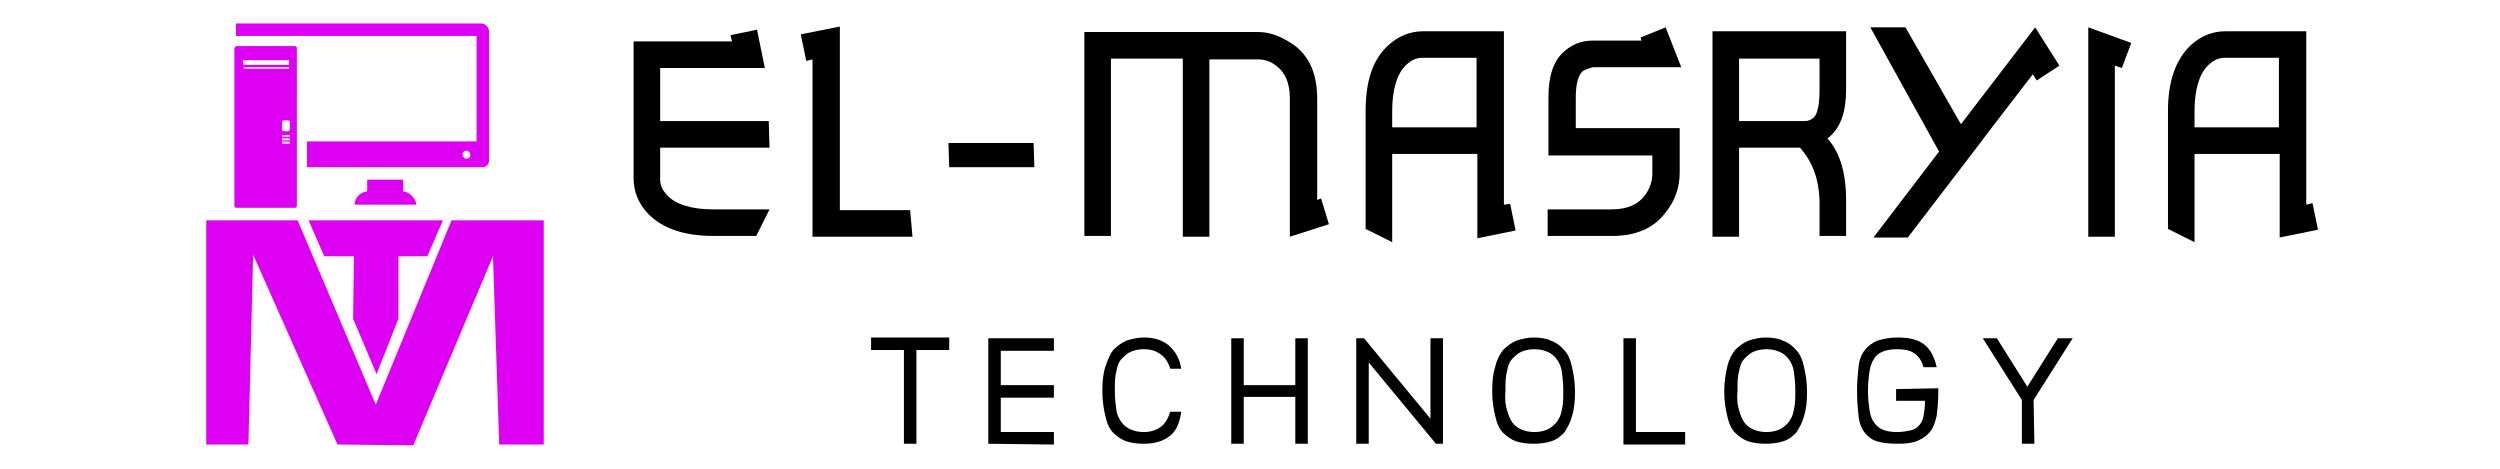 <?xml version="1.0" encoding="UTF-8"?> <svg xmlns="http://www.w3.org/2000/svg" xmlns:xlink="http://www.w3.org/1999/xlink" version="1.1" id="Layer_1" x="0px" y="0px" viewBox="0 0 320 60" style="enable-background:new 0 0 320 60;" xml:space="preserve"> <style type="text/css"> .st0{fill:#000000;} .st1{fill:#de00f2;} </style> <g> <path class="st0" d="M84.5,19v4c0,0.7,0.3,1.4,1,2.1c1.1,1.1,3.1,1.7,5.8,1.7h7.2l-1.7,3.4h-5.5c-3.8,0-6.6-1-8.4-2.9 c-1.2-1.3-1.8-2.8-1.8-4.5V5.3h12.6l-0.2-0.8l3.4-0.7l1,4.9H84.5v6.8h13.9l0.1,3.4H84.5z"></path> <path class="st0" d="M107.5,3.4v23.5h9l0.3,3.4H104V7.6l-0.8,0.2l-0.7-3.4L107.5,3.4z"></path> <path class="st0" d="M121.5,21.4l-0.1-3.1h10.9l0.1,3.1H121.5z"></path> <path class="st0" d="M138.8,4.1h22.3c1.2,0,2.5,0.4,3.8,1.2c2.5,1.4,3.7,3.9,3.7,7.3v13l0.5-0.2l1,3.3l-5,1.6V12.6 c0-2-0.6-3.4-1.9-4.3c-0.7-0.5-1.4-0.7-2.2-0.7h-6.2v22.7h-3.4V7.5h-9.2v22.7h-3.4L138.8,4.1L138.8,4.1z"></path> <path class="st0" d="M178.2,19.7V31l-3.4-1.7V14.2c0-3.8,0.9-6.6,2.9-8.4c1.3-1.2,2.8-1.8,4.5-1.8h10.3v22.2l0.8-0.1l0.7,3.4 l-4.9,1V19.7H178.2z M189,16.3V7.4h-7c-0.7,0-1.4,0.3-2.1,1c-1.1,1.1-1.7,3.1-1.7,5.8v2.1H189z"></path> <path class="st0" d="M206.3,26.8c2.1,0,3.5-0.7,4.4-2c0.5-0.8,0.8-1.6,0.8-2.6v-2.3h-13.3v-7.4c0-2.7,0.6-4.7,2-5.9 c1-0.9,2.2-1.4,3.6-1.4h6.3l-0.1-0.4l3.2-1.3l2,5.1H204l-0.1,0c-0.7,0.2-1.2,0.4-1.3,0.5c-0.6,0.5-0.9,1.7-0.9,3.4v3.9h13.3v5.7 c0,1.9-0.6,3.6-1.8,5.1c-1.5,2-3.8,3-6.8,3h-8.3v-3.4L206.3,26.8L206.3,26.8z"></path> <path class="st0" d="M230.4,18.9h-7.8l0,11.4h-3.4V4h17.1v7.5c0,2.8-0.7,4.7-2,5.9c-0.1,0.1-0.2,0.2-0.4,0.3 c1.6,1.8,2.4,4.4,2.4,7.9v4.6h-3.4v-4.6C232.8,22.9,232,20.7,230.4,18.9z M222.6,7.5v8h8.4c0.5,0,0.9-0.2,1.2-0.5 c0.4-0.4,0.7-1.5,0.7-3.4V7.5H222.6z"></path> <path class="st0" d="M251,15.9l9.5-12.4l3.1,4.9l-2.9,1.9l-0.5-0.8l-5.3,6.9l-2.2,2.9l-8.5,11.1l-4.4,0l8.4-11l-8.8-15.9l4.5,0 L251,15.9z"></path> <path class="st0" d="M272.8,5.5l-1.2,3.2l-0.9-0.3v21.9h-3.4V3.5L272.8,5.5z"></path> <path class="st0" d="M280.9,19.7V31l-3.4-1.7V14.2c0-3.8,1-6.6,2.9-8.4c1.3-1.2,2.8-1.8,4.5-1.8h10.3v22.2L296,26l0.7,3.4l-4.9,1 V19.7H280.9z M291.7,16.3V7.4h-7c-0.7,0-1.4,0.3-2.1,1c-1.1,1.1-1.7,3.1-1.7,5.8v2.1H291.7z"></path> </g> <g> <path class="st0" d="M117.3,56.8h-1.6v-12h-4.2v-1.6h10v1.6h-4.2L117.3,56.8L117.3,56.8z"></path> <path class="st0" d="M126.5,56.8V43.3h8.4v1.6h-6.8v4.4h6.8v1.6h-6.8v4.4h6.8v1.6L126.5,56.8L126.5,56.8z"></path> <path class="st0" d="M149.6,55.9c-0.8,0.6-1.9,0.9-3.2,0.9c-0.8,0-1.6-0.1-2.2-0.3c-0.6-0.2-1.2-0.6-1.7-1.1 c-0.5-0.5-0.8-1.2-1-2.1c-0.2-0.8-0.4-1.9-0.4-3.2s0.1-2.3,0.4-3.2s0.6-1.6,1-2.1c0.5-0.5,1-0.9,1.7-1.2c0.6-0.2,1.4-0.4,2.2-0.4 c1.3,0,2.3,0.3,3.2,1c0.8,0.7,1.4,1.7,1.6,3h-1.4c-0.3-0.9-0.7-1.5-1.3-1.9c-0.6-0.4-1.2-0.6-2.1-0.6c-0.6,0-1.1,0.1-1.6,0.3 c-0.5,0.2-0.8,0.5-1.2,0.9s-0.6,1-0.7,1.6c-0.2,0.7-0.2,1.5-0.2,2.5c0,1,0.1,1.8,0.2,2.5s0.4,1.2,0.7,1.6c0.3,0.4,0.7,0.7,1.2,0.9 s1,0.3,1.6,0.3c0.8,0,1.5-0.2,2.1-0.6c0.6-0.4,1-1.1,1.3-2h1.4C151,54.2,150.5,55.3,149.6,55.9z"></path> <path class="st0" d="M167.4,56.8h-1.6v-6h-6.6v6h-1.6V43.3h1.6v6h6.6v-6h1.6V56.8z"></path> <path class="st0" d="M175.2,56.8h-1.6V43.3h1l8.5,10.3V43.3h1.6v13.5h-0.9l-8.6-10.4L175.2,56.8L175.2,56.8z"></path> <path class="st0" d="M191.4,46.9c0.2-0.9,0.6-1.6,1-2.1c0.5-0.5,1-0.9,1.7-1.2c0.6-0.2,1.4-0.4,2.2-0.4s1.6,0.1,2.2,0.4 c0.6,0.2,1.2,0.6,1.7,1.2c0.5,0.5,0.8,1.2,1,2.1c0.2,0.9,0.4,1.9,0.4,3.2s-0.1,2.3-0.4,3.2c-0.2,0.8-0.6,1.5-1,2.1 c-0.5,0.5-1,0.9-1.7,1.1c-0.6,0.2-1.4,0.3-2.2,0.3c-0.8,0-1.6-0.1-2.2-0.3c-0.6-0.2-1.2-0.6-1.7-1.1c-0.5-0.5-0.8-1.2-1-2.1 c-0.2-0.8-0.4-1.9-0.4-3.2S191.1,47.8,191.4,46.9z M192.9,52.5c0.2,0.7,0.4,1.2,0.7,1.6c0.3,0.4,0.7,0.7,1.2,0.9s1,0.3,1.6,0.3 s1.1-0.1,1.6-0.3c0.5-0.2,0.8-0.5,1.2-0.9c0.3-0.4,0.6-0.9,0.7-1.6c0.2-0.7,0.2-1.5,0.2-2.5c0-1-0.1-1.8-0.2-2.5s-0.4-1.2-0.7-1.6 c-0.3-0.4-0.7-0.7-1.2-0.9s-1-0.3-1.6-0.3s-1.1,0.1-1.6,0.3c-0.5,0.2-0.8,0.5-1.2,0.9s-0.6,1-0.7,1.6c-0.2,0.7-0.2,1.5-0.2,2.5 C192.6,51.1,192.7,51.9,192.9,52.5z"></path> <path class="st0" d="M215.7,55.3v1.6h-7.9V43.3h1.6v12C209.4,55.3,215.7,55.3,215.7,55.3z"></path> <path class="st0" d="M221.1,46.9c0.2-0.9,0.6-1.6,1-2.1c0.5-0.5,1-0.9,1.7-1.2c0.6-0.2,1.4-0.4,2.2-0.4s1.6,0.1,2.2,0.4 c0.6,0.2,1.2,0.6,1.7,1.2c0.5,0.5,0.8,1.2,1,2.1c0.2,0.9,0.4,1.9,0.4,3.2s-0.1,2.3-0.4,3.2c-0.2,0.8-0.6,1.5-1,2.1 c-0.5,0.5-1,0.9-1.7,1.1c-0.6,0.2-1.4,0.3-2.2,0.3c-0.8,0-1.6-0.1-2.2-0.3c-0.6-0.2-1.2-0.6-1.7-1.1c-0.5-0.5-0.8-1.2-1-2.1 c-0.2-0.8-0.4-1.9-0.4-3.2C220.7,48.8,220.9,47.8,221.1,46.9z M222.6,52.5c0.2,0.7,0.4,1.2,0.7,1.6c0.3,0.4,0.7,0.7,1.2,0.9 s1,0.3,1.6,0.3s1.1-0.1,1.6-0.3c0.5-0.2,0.8-0.5,1.2-0.9c0.3-0.4,0.6-0.9,0.7-1.6c0.2-0.7,0.2-1.5,0.2-2.5c0-1-0.1-1.8-0.2-2.5 s-0.4-1.2-0.7-1.6c-0.3-0.4-0.7-0.7-1.2-0.9s-1-0.3-1.6-0.3s-1.1,0.1-1.6,0.3c-0.5,0.2-0.8,0.5-1.2,0.9s-0.6,1-0.7,1.6 c-0.2,0.7-0.2,1.5-0.2,2.5C222.3,51.1,222.4,51.9,222.6,52.5z"></path> <path class="st0" d="M248.1,49.7v0.6c0,1.1-0.1,2.1-0.2,2.9c-0.2,0.8-0.4,1.5-0.8,2c-0.4,0.5-0.9,0.9-1.6,1.2s-1.5,0.4-2.6,0.4 s-1.9-0.1-2.6-0.3s-1.2-0.6-1.6-1.1c-0.4-0.5-0.7-1.2-0.8-2.1s-0.2-1.9-0.2-3.2s0.1-2.3,0.2-3.2s0.4-1.6,0.8-2.1s0.9-0.9,1.6-1.2 c0.7-0.2,1.5-0.4,2.6-0.4c1.5,0,2.7,0.3,3.4,0.9c0.8,0.6,1.3,1.6,1.6,2.9h-1.7c-0.2-0.8-0.6-1.4-1.2-1.8s-1.3-0.5-2.2-0.5 c-0.7,0-1.3,0.1-1.8,0.3c-0.5,0.2-0.9,0.5-1.1,0.9c-0.3,0.4-0.5,1-0.6,1.6c-0.1,0.7-0.2,1.5-0.2,2.5c0,1,0.1,1.8,0.2,2.5 s0.3,1.2,0.6,1.6s0.6,0.7,1.1,0.9c0.5,0.2,1.1,0.3,1.8,0.3c0.7,0,1.2-0.1,1.7-0.2c0.5-0.1,0.8-0.3,1.1-0.6c0.3-0.3,0.5-0.7,0.6-1.2 s0.2-1.2,0.2-2h-3.7v-1.5L248.1,49.7L248.1,49.7z"></path> <path class="st0" d="M260.4,56.8h-1.6v-5.6l-5-7.9h1.8l3.9,6.2l3.9-6.2h1.9l-5,7.9L260.4,56.8L260.4,56.8z"></path> </g> <g> <g> <g> <polygon class="st1" points="63.9,56.9 69.6,56.9 69.6,28.2 57.8,28.2 48.1,51.8 38.1,28.2 26.4,28.2 26.4,56.9 31.8,56.9 32.4,32.6 43.2,56.9 52.9,57 63.1,32.8 "></polygon> </g> <g> <polygon class="st1" points="51,32.8 51,40.8 48.2,47.9 45.2,40.8 45.3,32.8 41.5,32.8 39.5,28.2 56.7,28.2 54.7,32.8 "></polygon> </g> <g> <path class="st1" d="M51.6,24.5v-1.5H47v1.5c-0.9,0.1-1.6,0.8-1.6,1.7h7.9C53.2,25.4,52.5,24.6,51.6,24.5z"></path> </g> <g> <g> <path class="st1" d="M61,3H30.2v1.6H61v13.5H39.3l0,3.3h22.5c0.4,0,0.8-0.4,0.8-0.8l0-2.3l0,0V4.7V4c0-0.5-0.5-1-1-1H61z M59.8,20.3c-0.3,0.1-0.6-0.2-0.6-0.6c0-0.2,0.2-0.4,0.4-0.4c0.3-0.1,0.6,0.2,0.6,0.6C60.2,20.1,60,20.3,59.8,20.3z"></path> </g> </g> <g> <g> <path class="st1" d="M30,6.2v20.1c0,0.2,0.1,0.3,0.3,0.3h7.4c0.2,0,0.3-0.1,0.3-0.3V6.2c0-0.2-0.1-0.3-0.3-0.3h-7.4 C30.2,5.9,30,6.1,30,6.2z M31.1,7.7H37v0.6h-5.8C31.1,8.3,31.1,7.7,31.1,7.7z M31.2,8.6h5.8v0.2h-5.8 C31.2,8.9,31.2,8.6,31.2,8.6z M37.1,18.4h-1v-0.2h1V18.4z M37.1,18.1h-1V18h1V18.1z M37.1,17.9h-1v-0.2h1V17.9z M37.1,17.5h-1 v-0.2h1V17.5z M36.8,16.8h-0.4c-0.2,0-0.3-0.1-0.3-0.3v-0.8c0-0.2,0.1-0.3,0.3-0.3h0.4c0.2,0,0.3,0.1,0.3,0.3v0.8 C37.1,16.7,37,16.8,36.8,16.8z"></path> </g> </g> </g> </g> </svg> 
